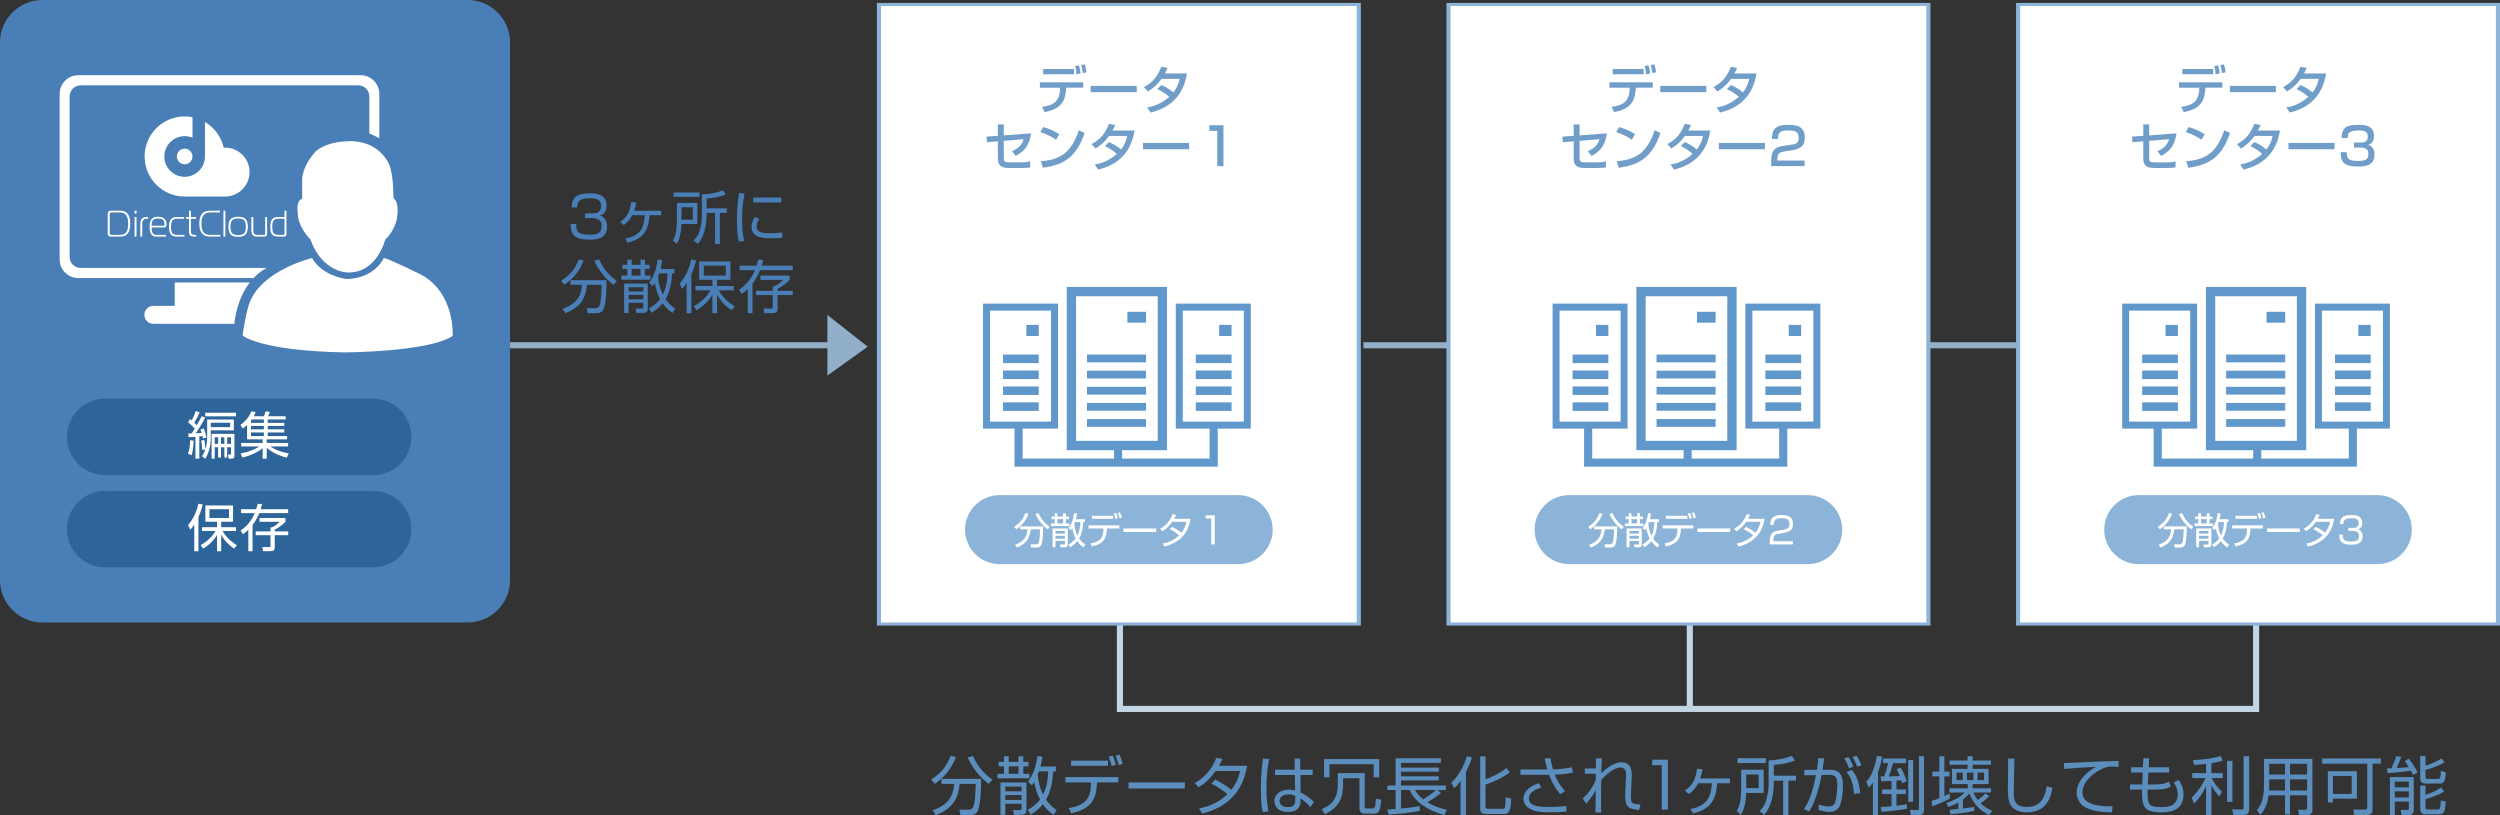 <?xml version="1.0" encoding="UTF-8"?>
<svg xmlns="http://www.w3.org/2000/svg" width="410.378" height="133.816" version="1.1" viewBox="0 0 410.378 133.816">
  <rect x="0" y="0" width="410.378" height="133.816" fill="#333333" stroke="none"/>
  <defs>
    <style>
      .cls-1, .cls-2 {
        fill: #fff;
      }

      .cls-2 {
        fill-rule: evenodd;
      }

      .cls-3 {
        fill: #497eb7;
      }

      .cls-4 {
        fill: #6198cb;
      }

      .cls-5 {
        fill: #91afc8;
      }

      .cls-6 {
        fill: #719ec9;
      }

      .cls-7 {
        fill: #2d6499;
      }

      .cls-8 {
        fill: #8bb4d8;
      }

      .cls-9 {
        fill: #5b8dbd;
      }

      .cls-10 {
        fill: #c4d5e3;
      }
    </style>
  </defs>
  <!-- Generator: Adobe Illustrator 28.6.0, SVG Export Plug-In . SVG Version: 1.2.0 Build 709)  -->
  <g>
    <g id="_レイヤー_1" data-name="レイヤー_1">
      <g>
        <g>
          <g>
            <path class="cls-9" d="M152.842,127.967c1.717-1.113,2.487-2.134,3.206-3.892l.874.208c-.729,1.811-1.634,3.091-3.465,4.392l-.614-.708ZM157.64,133.805l-.156-.905,1.54.011c.458,0,.635-.271.687-.354.354-.624.416-2.394.458-3.881h-2.633c-.281,2.643-1.29,4.1-3.934,5.13l-.489-.791c2.113-.76,3.341-1.862,3.507-4.339h-2.082v-.822h6.515c0,3.205-.302,4.734-.562,5.275-.292.583-.791.677-1.374.677h-1.478ZM159.721,124.085c.551,1.322,1.53,2.737,3.174,3.882l-.583.708c-1.395-.937-2.852-2.862-3.465-4.329l.874-.261Z"/>
            <path class="cls-9" d="M165.591,124.137v.927h1.592v-.927h.791v.927h.854v.738h-.854v1.218h.999v.739h-5.234v-.739h1.062v-1.218h-.874v-.738h.874v-.927h.791ZM168.494,128.446v4.548c0,.26-.042.76-.822.76h-1.228l-.156-.791.999.011c.281,0,.406-.042.406-.312v-.729h-2.664v1.821h-.801v-5.308h4.267ZM167.693,129.122h-2.664v.76h2.664v-.76ZM167.693,130.506h-2.664v.802h2.664v-.802ZM167.183,125.802h-1.592v1.218h1.592v-1.218ZM173.323,125.823v.801h-.458c-.062,2.415-.76,3.976-1.166,4.652.718,1.009,1.374,1.436,1.759,1.686l-.51.812c-.437-.312-1.124-.822-1.759-1.759-.801.979-1.592,1.457-2.008,1.718l-.468-.802c.51-.281,1.301-.749,2.008-1.696-.479-.895-.77-1.862-.958-2.861-.146.249-.208.333-.385.541l-.635-.635c1.197-1.447,1.468-3.653,1.53-4.152l.822.062c-.042.405-.104.863-.302,1.634h2.529ZM170.545,126.624c-.094.261-.146.386-.198.521.125,1.634.583,2.706.874,3.288.437-.895.801-2.028.833-3.809h-1.509Z"/>
            <path class="cls-9" d="M183.564,127.561v.874h-3.497c-.021,3.237-1.478,4.496-4.235,5.058l-.385-.832c2.394-.458,3.694-1.259,3.632-4.226h-4.194v-.874h8.679ZM181.878,124.865v.844h-6.057v-.844h6.057ZM182.461,125.73c-.104-.51-.239-1.03-.468-1.52l.656-.166c.229.479.396.988.5,1.519l-.687.167ZM183.657,125.594c-.208-.729-.281-.978-.531-1.54l.614-.188c.229.427.458,1.135.551,1.52l-.635.208Z"/>
            <path class="cls-9" d="M194.491,128.435v1h-9.241v-1h9.241Z"/>
            <path class="cls-9" d="M199.465,127.978c1.363.624,2.394,1.436,2.664,1.665.656-.844,1.134-1.728,1.426-3.081h-4.006c-1.218,1.718-2.352,2.404-2.82,2.675l-.604-.708c2.175-1.207,3.091-2.976,3.517-4.131l.999.188c-.114.28-.25.582-.541,1.124h4.621c-.343,1.862-1.301,6.348-7.368,7.825l-.531-.822c1.873-.385,3.299-1.062,4.662-2.352-1.239-1.041-2.217-1.52-2.644-1.728l.625-.655Z"/>
            <path class="cls-9" d="M208.333,124.616c-.146.718-.447,2.289-.447,4.797,0,2.02.218,3.143.343,3.768l-.926.135c-.104-.374-.333-1.248-.333-3.777,0-2.612.25-4.246.364-5.026l.999.104ZM212.525,126.344l-.021-1.821h.916l.021,1.821h2.04v.874h-2.009l.021,2.861c.978.489,1.446.874,2.206,1.582l-.625.832c-.604-.738-1.165-1.145-1.581-1.436v.291c0,.531,0,1.936-2.113,1.936-1.748,0-2.195-1.124-2.195-1.79,0-1.051.937-1.873,2.331-1.873.364,0,.718.042,1.082.146l-.042-2.549h-3.257v-.874h3.226ZM212.609,130.62c-.25-.104-.531-.218-1.052-.218-.978,0-1.508.468-1.508,1.082,0,.343.177,1.009,1.394,1.009,1.166,0,1.166-.801,1.166-1.134v-.739Z"/>
            <path class="cls-9" d="M224.025,132.452c0,.229.083.25.291.25h.916c.364,0,.562,0,.614-1.593l.874.156c-.114,1.748-.333,2.3-1.197,2.3h-1.467c-.583,0-.905-.219-.905-.988v-4.839h-2.685v1.082c0,2.258-.739,3.715-2.956,4.839l-.572-.822c1.249-.552,2.664-1.312,2.664-4.121v-1.8h4.423v5.536ZM226.399,127.603h-.906v-2.154h-7.264v2.154h-.884v-2.997h9.054v2.997Z"/>
            <path class="cls-9" d="M236.534,130.173c-.832.697-2.092,1.457-2.206,1.52,1.405.854,2.56,1.103,3.185,1.228l-.416.885c-3.112-.905-4.881-2.311-5.692-4.121h-1.426v3.039c.937-.073,2.144-.229,3.06-.406v.78c-1.624.354-4.163.562-5.1.614l-.197-.822c.427-.021.821-.041,1.353-.094v-3.111h-1.353v-.749h1.353v-4.465h7.43v.76h-6.545v.771h6.202v.666h-6.202v.771h6.202v.666h-6.202v.832h7.357v.749h-1.374l.572.489ZM232.288,129.684c.125.25.406.78,1.343,1.53.51-.312,1.592-1.062,2.081-1.53h-3.424Z"/>
            <path class="cls-9" d="M240.635,133.816h-.885v-5.63c-.51.707-.749.926-1.051,1.207l-.479-.916c1.301-1.207,2.144-2.841,2.55-4.318l.853.146c-.114.406-.333,1.176-.988,2.436v7.076ZM247.847,126.771c-1.27,1.009-3.07,1.727-3.996,2.019v3.518c0,.374.052.458.458.458h2.289c.385,0,.552,0,.562-1.895l.895.219c-.011,2.528-.655,2.528-1.207,2.528h-2.872c-.406,0-.999-.052-.999-.863v-8.606h.874v3.768c.666-.229,2.258-.874,3.413-1.853l.583.708Z"/>
            <path class="cls-9" d="M254.508,124.429c.062.405.177,1.062.406,1.862,1.728-.031,2.653-.249,3.111-.354l.177.874c-.427.104-1.28.302-2.986.354.562,1.468,1.384,2.353,1.696,2.686l-.78.53c-.312-.364-1.177-1.353-1.843-3.205-.166.011-.239.011-.895.011h-3.819v-.874h4.423c-.156-.521-.219-.76-.447-1.79l.957-.094ZM253.01,129.268c-1.114.344-2.04.885-2.04,1.801,0,1.394,2.04,1.394,3.403,1.394,1.478,0,2.31-.104,2.768-.166l-.021.926c-.854.094-1.759.115-2.644.115-2.112,0-2.768-.25-3.309-.542-.489-.26-1.093-.812-1.093-1.665,0-.853.582-1.977,2.539-2.57l.396.708Z"/>
            <path class="cls-9" d="M262.958,124.491c-.062,1.124-.072,1.415-.094,2.414.084-.083,1.78-1.779,3.289-1.779,1.8,0,1.728,1.769,1.696,2.383l-.094,2.112c-.011.323-.042.843-.042,1.155,0,.677.073,1.01.469,1.135.239.072.718.156,1.113.156l-.229.874c-1.488-.125-2.29-.229-2.29-2.29,0-.239.021-.77.031-1.04l.104-2.113c.031-.645.052-1.509-.927-1.509-1.363,0-3.069,1.967-3.143,2.061-.021,1.395-.031,1.946-.031,3.236,0,1.145.011,1.634.021,2.092h-.938c.021-.978.031-1.259.053-3.704-.427.863-.771,1.321-1.551,2.237l-.604-.854c.957-.802,1.696-1.873,2.164-3.049v-.999l-1.8.01v-.874h1.811c0-.177.021-1.603.021-1.654h.968Z"/>
          </g>
          <g>
            <path class="cls-9" d="M273.787,124.699v8.2h-1.009v-7.295h-1.561v-.905h2.57Z"/>
            <path class="cls-9" d="M283.973,127.769v.802h-2.091c-.177,2.237-.718,4.215-4.007,4.953l-.375-.738c3.111-.562,3.382-2.456,3.507-4.215h-2.248c-.531,1.041-1.187,1.52-1.54,1.779l-.646-.562c1.27-.885,1.749-1.832,1.998-3.611l.905.114c-.062.364-.156.812-.385,1.478h4.88Z"/>
            <path class="cls-9" d="M289.509,126.354v3.809h-2.862c-.052,1.052-.198,2.487-.853,3.591l-.718-.625c.167-.291.448-.749.562-1.487.104-.635.177-1.26.177-1.801v-3.486h3.694ZM289.873,125.261h-4.652v-.801h4.652v.801ZM288.687,127.134h-2.04v2.238h2.04v-2.238ZM291.174,127.332h3.643v.812h-1.249v5.641h-.864v-5.641h-1.53v.239c0,3.466-1.176,4.881-1.561,5.359l-.78-.583c.333-.354.843-.895,1.113-1.873.375-1.353.375-2.227.375-2.643v-3.819c1.092-.031,2.591-.25,3.809-.749l.5.77c-1.124.416-2.04.593-3.455.718v1.77Z"/>
            <path class="cls-9" d="M299.448,124.481c-.052.447-.125.947-.271,1.884l1.197-.011c1.582-.01,2.154.833,2.154,2.675,0,.968-.198,3.08-.801,3.684-.448.438-.958.562-1.447.562-.604,0-1.332-.188-1.769-.302l.073-.905c.51.155,1.135.332,1.561.332.427,0,.833-.124,1.02-.53.333-.739.427-2.404.427-2.986,0-1.062-.208-1.707-1.28-1.687l-1.29.021c-.635,3.465-1.509,5.058-2.019,5.983l-.874-.375c.624-.988,1.259-2.081,1.967-5.588l-1.915.031-.01-.885,2.081-.021c.188-1.135.198-1.593.198-1.904l.999.021ZM303.506,126.104c-.364-.988-.614-1.384-.76-1.612l.677-.219c.322.447.625,1.072.801,1.582l-.718.249ZM304.328,130.309c-.135-2.425-.937-3.258-1.238-3.569l.864-.364c.697.812,1.207,1.717,1.405,3.818l-1.03.115ZM304.859,125.855c-.156-.469-.489-1.155-.77-1.593l.676-.218c.385.582.583,1.04.791,1.571l-.697.239Z"/>
            <path class="cls-9" d="M308.273,133.784h-.833v-5.339c-.26.406-.468.635-.666.864l-.416-.958c.884-.999,1.499-2.612,1.717-4.276l.895.124c-.114.688-.292,1.53-.697,2.581v7.004ZM311.302,129.59h1.551v.76h-1.551v1.915c.843-.083,1.311-.177,1.696-.26l.031.749c-1.02.188-2.716.416-4.184.51l-.135-.78c.26-.011,1.197-.084,1.79-.136v-1.998h-1.551v-.76h1.551v-1.395c-.468.021-1.249.053-1.707.053l-.094-.812c.167,0,.198,0,.562.011.26-.53.541-1.436.666-2.175h-.822v-.76h3.778v.76h-2.134c-.125.489-.406,1.468-.718,2.175.687-.021,1.197-.031,1.811-.072-.187-.489-.406-.896-.52-1.104l.655-.291c.417.604.833,1.675,1.01,2.258l-.77.344c-.052-.208-.073-.292-.136-.5-.364.042-.614.052-.78.062v1.446ZM314.049,124.751v6.858h-.812v-6.858h.812ZM315.828,124.127v8.627c0,.51,0,1.03-.885,1.03h-1.28l-.156-.833,1.176.011c.239,0,.312-.021.312-.312v-8.522h.833Z"/>
            <path class="cls-9" d="M320.106,131.047c-.791.5-2.404,1.124-2.903,1.312l-.115-.905c.323-.083.573-.156,1.259-.438v-3.569h-1.145v-.791h1.145v-2.528h.822v2.528h.854v.791h-.854v3.227c.396-.178.604-.281.833-.406l.104.78ZM326.548,130.694c-.542.572-1.259,1.051-1.426,1.165.76.739,1.519,1.072,1.904,1.249l-.521.708c-1.405-.771-2.466-1.655-3.226-3.56-.239.292-.541.614-1.051.999v1.457c1.176-.146,1.467-.197,1.832-.271l.01.677c-.999.229-3.143.499-3.913.552l-.115-.75c.364-.021.646-.031,1.416-.125v-1.051c-.76.416-1.238.583-1.624.718l-.364-.655c1.291-.396,2.383-.999,3.039-1.707h-2.508v-.696h3.007v-.697h-2.591v-2.498h2.56v-.677h-2.955v-.687h2.955v-.718h.843v.718h3.007v.687h-3.007v.677h2.612v2.498h-2.633v.697h3.028v.696h-2.883c.281.656.531.989.697,1.218.375-.25.822-.593,1.27-1.093l.635.469ZM322.187,126.823h-1.02v1.238h1.02v-1.238ZM323.935,126.823h-1.051v1.238h1.051v-1.238ZM325.684,126.823h-1.062v1.238h1.062v-1.238Z"/>
            <path class="cls-9" d="M330.679,124.512c0,.083-.114,4.579-.114,5.442,0,1.238.042,2.508,2.123,2.508,2.601,0,2.996-1.925,3.288-3.393l.937.25c-.239,1.249-.771,4.027-4.163,4.027-.968,0-2.174-.229-2.747-1.27-.396-.718-.406-1.8-.406-3.049,0-.718.062-3.871.042-4.517h1.041Z"/>
            <path class="cls-9" d="M347.778,125.865c-.333-.021-.656-.041-1.072-.041-.572,0-.729.052-.968.125-1.978.645-3.892,2.331-3.892,4.121,0,1.301,1.051,1.956,2.83,2.185.937.125,1.676.104,2.134.094l-.146.999c-2.195-.041-3.413-.312-4.412-.854-.832-.457-1.373-1.404-1.373-2.331,0-1.894,1.54-3.371,3.194-4.298-2.05.094-3.039.178-5.234.354l-.052-.968c.863,0,5.588-.261,6.639-.281.292-.011,2.123-.052,2.331-.062l.021.957Z"/>
            <path class="cls-9" d="M351.836,124.47h.947l-.073,1.479h3.341v.863h-3.393l-.094,1.956h1.187c1.55,0,1.998-.312,2.258-.488l.344.801c-.261.177-.771.531-2.675.531h-1.145c0,2.372,0,2.872,2.195,2.872,1.208,0,1.645-.188,1.936-.386.458-.302.822-.895.822-1.644,0-.239,0-.989-.645-2.02l.812-.385c.229.344.78,1.145.78,2.352,0,2.945-2.737,2.945-3.632,2.945-3.122,0-3.185-1.155-3.185-3.735h-1.967v-.844h1.998l.083-1.956h-1.914v-.863h1.945l.073-1.479Z"/>
            <path class="cls-9" d="M363.013,126.906h1.863v.812h-1.843c.479.885.999,1.593,1.707,2.259l-.458.76c-.666-.781-.926-1.155-1.27-1.863v4.912h-.885v-4.756c-.53,1.165-1.071,1.956-1.967,2.861l-.405-.946c1.404-1.322,2.081-2.779,2.278-3.227h-2.175v-.812h2.269v-1.509c-.718.083-1.426.135-1.977.166l-.177-.791c.416-.021,2.799-.104,4.547-.676l.364.749c-.354.104-.885.271-1.873.427v1.634ZM366.457,131.63h-.884v-6.733h.884v6.733ZM369.205,132.868c0,.791-.614.905-.958.905h-1.644l-.188-.926,1.498.031c.312.01.375-.021.375-.312v-8.439h.916v8.741Z"/>
            <path class="cls-9" d="M379.591,132.9c0,.76-.469.874-.822.874h-1.405l-.104-.863,1.218.021c.177,0,.239-.125.239-.281v-2.102h-2.81v3.132h-.822v-3.132h-2.686c-.187,1.509-.759,2.57-1.342,3.205l-.594-.76c.239-.291.625-.771.833-1.478.208-.739.333-1.593.333-2.154v-4.798h7.961v8.336ZM375.085,127.936h-2.592v1.29c0,.375,0,.417-.01.541h2.602v-1.831ZM375.085,125.376h-2.592v1.769h2.592v-1.769ZM378.717,125.376h-2.81v1.769h2.81v-1.769ZM378.717,127.936h-2.81v1.831h2.81v-1.831Z"/>
            <path class="cls-9" d="M389.456,132.858c0,.614-.26.916-1.009.916h-1.998l-.156-.895,1.967.01c.219,0,.322-.072.322-.364v-7.17h-7.398v-.854h9.636v.854h-1.363v7.503ZM386.886,131.099h-3.934v.614h-.832v-5.12h4.766v4.506ZM386.033,127.374h-3.08v2.955h3.08v-2.955Z"/>
            <path class="cls-9" d="M394.183,124.252c-.333.863-.479,1.186-.791,1.821.333-.011,1.301-.073,2.019-.146-.322-.541-.479-.749-.666-.999l.655-.385c.76.895,1.322,1.987,1.457,2.248l-.738.416c-.115-.25-.198-.427-.354-.697-.77.125-2.747.322-3.85.396l-.073-.78c.104,0,.604-.011.708-.011.333-.687.624-1.353.801-2.009l.833.146ZM396.222,127.551v5.432c0,.688-.521.802-.78.802h-1.228l-.136-.843,1.093.021c.188,0,.239-.083.239-.219v-1.155h-2.3v2.196h-.802v-6.233h3.913ZM395.41,128.3h-2.3v.937h2.3v-.937ZM395.41,129.903h-2.3v.999h2.3v-.999ZM398.148,125.688c.697-.208,1.894-.666,2.643-1.187l.479.635c-.947.573-2.165,1.01-3.122,1.239v1.176c0,.218.094.312.322.312h1.686c.312,0,.489-.01.521-1.332l.802.25c-.062,1.363-.239,1.842-1.052,1.842h-2.227c-.177,0-.916,0-.916-.832v-3.685h.864v1.582ZM398.148,128.955v1.52c1.113-.354,1.79-.708,2.56-1.207l.51.655c-1.176.739-2.872,1.207-3.069,1.26v1.321c0,.281.072.375.374.375h1.634c.333,0,.427-.042.521-1.499l.802.219c-.136,1.634-.219,2.071-1.207,2.071h-2.071c-.229,0-.916,0-.916-.885v-3.83h.864Z"/>
          </g>
        </g>
        <g>
          <polygon class="cls-10" points="370.842 116.869 183.336 116.869 183.336 100.285 184.336 100.285 184.336 115.869 369.842 115.869 369.842 99.34 370.842 99.34 370.842 116.869"/>
          <rect class="cls-5" x="223.812" y="56.174" width="108.394" height="1"/>
          <rect class="cls-10" x="276.886" y="97.92" width="1" height="17.976"/>
          <g>
            <g>
              <rect class="cls-1" x="144.278" y=".73" width="78.769" height="101.705"/>
              <path class="cls-8" d="M223.383,102.684h-79.441V.48h79.441v102.205ZM144.614,102.184h78.098V.98h-78.098v101.205Z"/>
            </g>
            <g>
              <g>
                <path class="cls-6" d="M177.807,13.518v.877h-2.784l-.017.247c-.145,2.061-.886,3.244-3.542,3.764l-.409-.869c1.652-.23,2.878-.689,2.955-2.903l.008-.238h-3.32v-.877h7.109ZM176.3,11.322v.868h-5.066v-.868h5.066ZM176.7,12.19c-.017-.545-.077-.809-.213-1.371l.622-.094c.136.46.221.877.272,1.337l-.681.127ZM177.739,11.994c-.042-.477-.162-.987-.264-1.311l.587-.119c.077.23.17.502.298,1.303l-.622.127Z"/>
                <path class="cls-6" d="M186.594,14.097v1.03h-7.561v-1.03h7.561Z"/>
                <path class="cls-6" d="M190.639,13.961c.341.145,1.082.46,1.976,1.209.741-.954.928-1.814,1.013-2.223h-2.972c-.911,1.277-1.822,1.822-2.239,2.061l-.639-.715c1.481-.775,2.265-1.805,2.853-3.33l1.03.196c-.111.247-.196.443-.451.903h3.627c-.221,1.32-.945,5.245-5.977,6.411l-.553-.843c.63-.102,2.009-.332,3.627-1.737-.869-.75-1.575-1.09-1.958-1.277l.664-.656Z"/>
                <path class="cls-6" d="M169.258,21.888c-.306,1.958-.979,2.861-2.52,3.712l-.622-.783c1.388-.579,1.746-1.379,1.916-1.967l-3.261.272v2.648c0,.766.077.886,1.081.886h1.754c.485,0,1.03-.043,1.499-.17v.996c-.341.068-1.099.094-1.456.094h-1.984c-1.584,0-1.865-.587-1.865-1.746v-2.631l-1.779.145-.077-.919,1.856-.136v-1.865h.971v1.797l4.487-.333Z"/>
                <path class="cls-6" d="M173.354,22.944c-.639-.468-1.694-.988-2.571-1.252l.46-.834c.749.212,1.49.459,2.639,1.167l-.528.919ZM170.868,26.46c3.185-.229,5.032-1.456,6.216-5.074l.962.434c-1.251,3.636-3.091,5.245-6.863,5.713l-.315-1.073Z"/>
                <path class="cls-6" d="M182.039,23.327c.341.145,1.082.46,1.976,1.209.741-.954.928-1.814,1.013-2.223h-2.972c-.911,1.277-1.822,1.822-2.239,2.061l-.639-.715c1.482-.775,2.265-1.805,2.853-3.33l1.03.196c-.111.247-.196.443-.451.903h3.627c-.221,1.32-.945,5.245-5.977,6.411l-.554-.843c.63-.102,2.01-.332,3.627-1.737-.869-.75-1.575-1.09-1.958-1.277l.664-.656Z"/>
                <path class="cls-6" d="M195.194,23.463v1.03h-7.561v-1.03h7.561Z"/>
                <path class="cls-6" d="M200.831,20.56v6.709h-1.013v-5.79h-1.303v-.92h2.316Z"/>
              </g>
              <path class="cls-8" d="M208.91,86.937c0,3.126-2.535,5.663-5.663,5.663h-39.17c-3.127,0-5.663-2.537-5.663-5.663h0c0-3.127,2.535-5.662,5.663-5.662h39.17c3.127,0,5.663,2.535,5.663,5.662h0Z"/>
              <g>
                <path class="cls-1" d="M166.466,86.476c1-.647,1.448-1.241,1.866-2.266l.509.121c-.424,1.055-.951,1.8-2.017,2.557l-.357-.412ZM169.258,89.874l-.091-.527.896.007c.267,0,.37-.158.4-.206.206-.364.242-1.394.267-2.26h-1.533c-.164,1.539-.751,2.387-2.29,2.986l-.285-.46c1.23-.442,1.945-1.085,2.042-2.526h-1.211v-.479h3.792c0,1.865-.175,2.756-.327,3.071-.17.339-.46.394-.8.394h-.86ZM170.47,84.217c.321.769.891,1.593,1.848,2.259l-.339.412c-.812-.545-1.66-1.666-2.018-2.52l.509-.151Z"/>
                <path class="cls-1" d="M173.581,84.247v.539h.927v-.539h.46v.539h.497v.43h-.497v.709h.582v.43h-3.047v-.43h.618v-.709h-.509v-.43h.509v-.539h.46ZM175.271,86.754v2.647c0,.151-.024.442-.479.442h-.715l-.091-.46.582.006c.164,0,.236-.024.236-.182v-.425h-1.551v1.061h-.466v-3.09h2.483ZM174.805,87.149h-1.551v.441h1.551v-.441ZM174.805,87.954h-1.551v.466h1.551v-.466ZM174.508,85.216h-.927v.709h.927v-.709ZM178.082,85.229v.466h-.267c-.036,1.405-.442,2.313-.678,2.708.418.587.799.836,1.023.981l-.297.472c-.254-.182-.654-.479-1.023-1.023-.467.569-.927.849-1.169,1l-.272-.467c.297-.163.757-.437,1.169-.987-.278-.521-.448-1.084-.557-1.666-.085.146-.121.194-.224.315l-.37-.37c.697-.842.854-2.126.891-2.417l.479.037c-.024.236-.061.502-.176.952h1.472ZM176.465,85.695c-.055.151-.085.225-.115.303.073.951.339,1.575.509,1.914.254-.521.466-1.181.484-2.217h-.878Z"/>
                <path class="cls-1" d="M183.737,86.24v.509h-2.035c-.012,1.884-.86,2.617-2.466,2.944l-.224-.484c1.394-.267,2.151-.733,2.114-2.46h-2.441v-.509h5.052ZM182.756,84.671v.491h-3.526v-.491h3.526ZM183.095,85.174c-.061-.297-.139-.6-.272-.885l.382-.097c.133.279.23.576.291.884l-.4.098ZM183.792,85.095c-.121-.424-.164-.57-.309-.897l.357-.109c.133.249.267.66.321.884l-.37.122Z"/>
                <path class="cls-1" d="M189.792,86.748v.582h-5.379v-.582h5.379Z"/>
                <path class="cls-1" d="M192.382,86.483c.793.363,1.394.835,1.551.969.382-.491.661-1.006.83-1.793h-2.332c-.709.999-1.369,1.399-1.642,1.557l-.351-.412c1.266-.702,1.799-1.732,2.047-2.405l.582.109c-.066.164-.146.339-.315.654h2.689c-.2,1.085-.757,3.695-4.289,4.556l-.309-.479c1.09-.225,1.92-.618,2.714-1.369-.721-.605-1.29-.885-1.539-1.006l.363-.381Z"/>
                <path class="cls-1" d="M199.406,84.592v4.773h-.587v-4.246h-.909v-.527h1.496Z"/>
              </g>
              <g>
                <g>
                  <rect class="cls-1" x="176.003" y="47.992" width="14.673" height="25.009"/>
                  <path class="cls-4" d="M191.571,73.897h-16.461v-26.797h16.461v26.797ZM176.641,72.367h13.398v-23.737h-13.398v23.737Z"/>
                  <g>
                    <rect class="cls-4" x="178.426" y="58.201" width="9.699" height="1.277"/>
                    <rect class="cls-4" x="178.426" y="60.849" width="9.699" height="1.275"/>
                    <rect class="cls-4" x="178.426" y="63.495" width="9.699" height="1.277"/>
                    <rect class="cls-4" x="178.426" y="66.145" width="9.699" height="1.275"/>
                    <rect class="cls-4" x="178.426" y="68.793" width="9.699" height="1.275"/>
                  </g>
                  <rect class="cls-4" x="185.061" y="51.181" width="3.064" height="1.789"/>
                </g>
                <g>
                  <rect class="cls-1" x="193.674" y="50.512" width="10.975" height="19.173"/>
                  <path class="cls-4" d="M205.316,70.356h-12.307v-20.517h12.307v20.517ZM194.153,69.209h10.018v-18.221h-10.018v18.221Z"/>
                  <rect class="cls-4" x="200.126" y="53.328" width="2.035" height="1.831"/>
                  <g>
                    <rect class="cls-4" x="196.291" y="58.201" width="5.871" height="1.404"/>
                    <rect class="cls-4" x="196.291" y="60.816" width="5.871" height="1.406"/>
                    <rect class="cls-4" x="196.291" y="63.434" width="5.871" height="1.401"/>
                    <rect class="cls-4" x="196.291" y="66.049" width="5.871" height="1.402"/>
                  </g>
                </g>
                <g>
                  <rect class="cls-1" x="162.03" y="50.512" width="10.975" height="19.173"/>
                  <path class="cls-4" d="M173.671,70.356h-12.307v-20.517h12.307v20.517ZM162.508,69.209h10.02v-18.221h-10.02v18.221Z"/>
                  <rect class="cls-4" x="168.482" y="53.328" width="2.034" height="1.831"/>
                  <g>
                    <rect class="cls-4" x="164.647" y="58.201" width="5.869" height="1.404"/>
                    <rect class="cls-4" x="164.647" y="60.816" width="5.869" height="1.406"/>
                    <rect class="cls-4" x="164.647" y="63.434" width="5.869" height="1.401"/>
                    <rect class="cls-4" x="164.647" y="66.049" width="5.869" height="1.402"/>
                  </g>
                </g>
                <polygon class="cls-4" points="198.563 69.813 198.563 75.275 184.194 75.275 184.194 73.259 182.867 73.259 182.867 75.275 167.863 75.275 167.863 69.686 166.534 69.686 166.534 76.602 199.89 76.602 199.89 69.813 198.563 69.813"/>
              </g>
            </g>
          </g>
          <g>
            <g>
              <rect class="cls-1" x="237.776" y=".73" width="78.769" height="101.705"/>
              <path class="cls-8" d="M316.881,102.684h-79.441V.48h79.441v102.205ZM238.111,102.184h78.098V.98h-78.098v101.205Z"/>
            </g>
            <g>
              <g>
                <path class="cls-6" d="M271.305,13.518v.877h-2.784l-.017.247c-.145,2.061-.886,3.244-3.542,3.764l-.409-.869c1.652-.23,2.878-.689,2.955-2.903l.008-.238h-3.321v-.877h7.11ZM269.797,11.322v.868h-5.066v-.868h5.066ZM270.198,12.19c-.017-.545-.077-.809-.213-1.371l.622-.094c.136.46.221.877.272,1.337l-.681.127ZM271.236,11.994c-.042-.477-.162-.987-.264-1.311l.587-.119c.077.23.17.502.298,1.303l-.622.127Z"/>
                <path class="cls-6" d="M280.092,14.097v1.03h-7.561v-1.03h7.561Z"/>
                <path class="cls-6" d="M284.137,13.961c.34.145,1.081.46,1.975,1.209.741-.954.929-1.814,1.014-2.223h-2.972c-.911,1.277-1.822,1.822-2.239,2.061l-.639-.715c1.481-.775,2.265-1.805,2.853-3.33l1.03.196c-.11.247-.196.443-.451.903h3.627c-.222,1.32-.945,5.245-5.978,6.411l-.553-.843c.63-.102,2.009-.332,3.627-1.737-.868-.75-1.575-1.09-1.958-1.277l.664-.656Z"/>
                <path class="cls-6" d="M263.782,21.888c-.306,1.958-.979,2.861-2.52,3.712l-.622-.783c1.388-.579,1.746-1.379,1.916-1.967l-3.261.272v2.648c0,.766.077.886,1.081.886h1.754c.485,0,1.03-.043,1.499-.17v.996c-.341.068-1.099.094-1.456.094h-1.984c-1.584,0-1.865-.587-1.865-1.746v-2.631l-1.779.145-.077-.919,1.856-.136v-1.865h.971v1.797l4.487-.333Z"/>
                <path class="cls-6" d="M267.878,22.944c-.639-.468-1.694-.988-2.571-1.252l.459-.834c.75.212,1.49.459,2.64,1.167l-.528.919ZM265.391,26.46c3.185-.229,5.032-1.456,6.216-5.074l.962.434c-1.251,3.636-3.091,5.245-6.863,5.713l-.315-1.073Z"/>
                <path class="cls-6" d="M276.562,23.327c.34.145,1.081.46,1.975,1.209.741-.954.929-1.814,1.014-2.223h-2.972c-.911,1.277-1.822,1.822-2.239,2.061l-.639-.715c1.481-.775,2.265-1.805,2.853-3.33l1.03.196c-.11.247-.196.443-.451.903h3.627c-.222,1.32-.945,5.245-5.978,6.411l-.553-.843c.63-.102,2.009-.332,3.627-1.737-.868-.75-1.575-1.09-1.958-1.277l.664-.656Z"/>
                <path class="cls-6" d="M289.718,23.463v1.03h-7.561v-1.03h7.561Z"/>
                <path class="cls-6" d="M292.817,24.877c-.588.094-1.056.221-1.056,1.286v.188h4.47v.919h-5.483v-.741c0-1.056.085-2.299,1.72-2.537l1.669-.247c.75-.111,1.115-.315,1.115-1.149,0-.826-.392-1.184-1.651-1.184-1.422,0-1.729.332-1.737,1.396h-1.004c.017-1.448.434-2.316,2.682-2.316,1.286,0,2.716.162,2.716,2.103,0,.894-.28,1.32-.74,1.618-.272.17-.604.332-1.082.409l-1.617.255Z"/>
              </g>
              <path class="cls-8" d="M302.408,86.937c0,3.126-2.535,5.663-5.663,5.663h-39.17c-3.127,0-5.663-2.537-5.663-5.663h0c0-3.127,2.535-5.662,5.663-5.662h39.17c3.127,0,5.663,2.535,5.663,5.662h0Z"/>
              <g>
                <path class="cls-1" d="M260.693,86.476c1-.647,1.448-1.241,1.866-2.266l.509.121c-.424,1.055-.951,1.8-2.017,2.557l-.357-.412ZM263.486,89.874l-.091-.527.896.007c.267,0,.37-.158.4-.206.206-.364.242-1.394.267-2.26h-1.533c-.164,1.539-.751,2.387-2.29,2.986l-.285-.46c1.23-.442,1.945-1.085,2.042-2.526h-1.211v-.479h3.792c0,1.865-.175,2.756-.327,3.071-.17.339-.46.394-.8.394h-.86ZM264.697,84.217c.321.769.891,1.593,1.848,2.259l-.339.412c-.812-.545-1.66-1.666-2.018-2.52l.509-.151Z"/>
                <path class="cls-1" d="M267.808,84.247v.539h.927v-.539h.46v.539h.497v.43h-.497v.709h.582v.43h-3.047v-.43h.618v-.709h-.509v-.43h.509v-.539h.46ZM269.498,86.754v2.647c0,.151-.024.442-.479.442h-.715l-.091-.46.582.006c.164,0,.236-.024.236-.182v-.425h-1.551v1.061h-.466v-3.09h2.483ZM269.032,87.149h-1.551v.441h1.551v-.441ZM269.032,87.954h-1.551v.466h1.551v-.466ZM268.735,85.216h-.927v.709h.927v-.709ZM272.309,85.229v.466h-.267c-.036,1.405-.442,2.313-.678,2.708.418.587.799.836,1.023.981l-.297.472c-.254-.182-.654-.479-1.023-1.023-.467.569-.927.849-1.169,1l-.272-.467c.297-.163.757-.437,1.169-.987-.278-.521-.448-1.084-.557-1.666-.085.146-.121.194-.224.315l-.37-.37c.697-.842.854-2.126.891-2.417l.479.037c-.024.236-.061.502-.176.952h1.472ZM270.692,85.695c-.055.151-.085.225-.115.303.073.951.339,1.575.509,1.914.254-.521.466-1.181.484-2.217h-.878Z"/>
                <path class="cls-1" d="M277.964,86.24v.509h-2.035c-.012,1.884-.86,2.617-2.466,2.944l-.224-.484c1.393-.267,2.15-.733,2.114-2.46h-2.441v-.509h5.052ZM276.982,84.671v.491h-3.525v-.491h3.525ZM277.322,85.174c-.061-.297-.14-.6-.273-.885l.382-.097c.134.279.23.576.291.884l-.399.098ZM278.018,85.095c-.121-.424-.163-.57-.309-.897l.357-.109c.133.249.267.66.32.884l-.369.122Z"/>
                <path class="cls-1" d="M284.019,86.748v.582h-5.38v-.582h5.38Z"/>
                <path class="cls-1" d="M286.609,86.483c.793.363,1.393.835,1.551.969.381-.491.66-1.006.829-1.793h-2.332c-.708.999-1.369,1.399-1.642,1.557l-.352-.412c1.267-.702,1.8-1.732,2.048-2.405l.582.109c-.067.164-.146.339-.315.654h2.689c-.199,1.085-.757,3.695-4.289,4.556l-.309-.479c1.091-.225,1.92-.618,2.714-1.369-.721-.605-1.29-.885-1.539-1.006l.364-.381Z"/>
                <path class="cls-1" d="M291.936,87.627c-.454.078-.836.163-.836,1.072v.139h3.211v.527h-3.798v-.346c0-1.296.297-1.726,1.241-1.89l1.091-.188c.563-.097.896-.278.896-.921,0-.648-.278-.957-1.224-.957-1.054,0-1.339.291-1.345,1.097h-.582c.013-1.176.533-1.618,1.872-1.618.77,0,1.859.084,1.859,1.454,0,.23-.03.715-.303.97-.224.212-.587.399-1.005.472l-1.079.188Z"/>
              </g>
              <g>
                <g>
                  <rect class="cls-1" x="269.501" y="47.992" width="14.673" height="25.009"/>
                  <path class="cls-4" d="M285.068,73.897h-16.461v-26.797h16.461v26.797ZM270.139,72.367h13.398v-23.737h-13.398v23.737Z"/>
                  <g>
                    <rect class="cls-4" x="271.924" y="58.201" width="9.699" height="1.277"/>
                    <rect class="cls-4" x="271.924" y="60.849" width="9.699" height="1.275"/>
                    <rect class="cls-4" x="271.924" y="63.495" width="9.699" height="1.277"/>
                    <rect class="cls-4" x="271.924" y="66.145" width="9.699" height="1.275"/>
                    <rect class="cls-4" x="271.924" y="68.793" width="9.699" height="1.275"/>
                  </g>
                  <rect class="cls-4" x="278.559" y="51.181" width="3.064" height="1.789"/>
                </g>
                <g>
                  <rect class="cls-1" x="287.172" y="50.512" width="10.975" height="19.173"/>
                  <path class="cls-4" d="M298.813,70.356h-12.307v-20.517h12.307v20.517ZM287.65,69.209h10.018v-18.221h-10.018v18.221Z"/>
                  <rect class="cls-4" x="293.624" y="53.328" width="2.035" height="1.831"/>
                  <g>
                    <rect class="cls-4" x="289.788" y="58.201" width="5.871" height="1.404"/>
                    <rect class="cls-4" x="289.788" y="60.816" width="5.871" height="1.406"/>
                    <rect class="cls-4" x="289.788" y="63.434" width="5.871" height="1.401"/>
                    <rect class="cls-4" x="289.788" y="66.049" width="5.871" height="1.402"/>
                  </g>
                </g>
                <g>
                  <rect class="cls-1" x="255.528" y="50.512" width="10.975" height="19.173"/>
                  <path class="cls-4" d="M267.168,70.356h-12.307v-20.517h12.307v20.517ZM256.005,69.209h10.02v-18.221h-10.02v18.221Z"/>
                  <rect class="cls-4" x="261.979" y="53.328" width="2.034" height="1.831"/>
                  <g>
                    <rect class="cls-4" x="258.144" y="58.201" width="5.869" height="1.404"/>
                    <rect class="cls-4" x="258.144" y="60.816" width="5.869" height="1.406"/>
                    <rect class="cls-4" x="258.144" y="63.434" width="5.869" height="1.401"/>
                    <rect class="cls-4" x="258.144" y="66.049" width="5.869" height="1.402"/>
                  </g>
                </g>
                <polygon class="cls-4" points="292.06 69.813 292.06 75.275 277.691 75.275 277.691 73.259 276.365 73.259 276.365 75.275 261.36 75.275 261.36 69.686 260.032 69.686 260.032 76.602 293.387 76.602 293.387 69.813 292.06 69.813"/>
              </g>
            </g>
          </g>
          <g>
            <g>
              <rect class="cls-1" x="331.273" y=".73" width="78.769" height="101.705"/>
              <path class="cls-8" d="M410.378,102.684h-79.44V.48h79.44v102.205ZM331.609,102.184h78.097V.98h-78.097v101.205Z"/>
            </g>
            <g>
              <g>
                <path class="cls-6" d="M364.802,13.518v.877h-2.784l-.017.247c-.145,2.061-.886,3.244-3.542,3.764l-.409-.869c1.652-.23,2.878-.689,2.955-2.903l.009-.238h-3.321v-.877h7.109ZM363.295,11.322v.868h-5.065v-.868h5.065ZM363.695,12.19c-.017-.545-.076-.809-.213-1.371l.621-.094c.137.46.222.877.272,1.337l-.681.127ZM364.735,11.994c-.043-.477-.162-.987-.265-1.311l.588-.119c.076.23.17.502.298,1.303l-.621.127Z"/>
                <path class="cls-6" d="M373.589,14.097v1.03h-7.561v-1.03h7.561Z"/>
                <path class="cls-6" d="M377.635,13.961c.34.145,1.081.46,1.975,1.209.741-.954.929-1.814,1.014-2.223h-2.972c-.911,1.277-1.822,1.822-2.239,2.061l-.639-.715c1.481-.775,2.265-1.805,2.853-3.33l1.03.196c-.11.247-.196.443-.451.903h3.627c-.222,1.32-.945,5.245-5.978,6.411l-.553-.843c.63-.102,2.009-.332,3.627-1.737-.868-.75-1.575-1.09-1.958-1.277l.664-.656Z"/>
                <path class="cls-6" d="M357.279,21.888c-.307,1.958-.979,2.861-2.521,3.712l-.622-.783c1.389-.579,1.746-1.379,1.916-1.967l-3.261.272v2.648c0,.766.076.886,1.081.886h1.754c.485,0,1.03-.043,1.499-.17v.996c-.341.068-1.099.094-1.456.094h-1.984c-1.583,0-1.864-.587-1.864-1.746v-2.631l-1.779.145-.077-.919,1.856-.136v-1.865h.971v1.797l4.487-.333Z"/>
                <path class="cls-6" d="M361.375,22.944c-.639-.468-1.695-.988-2.572-1.252l.46-.834c.749.212,1.49.459,2.64,1.167l-.527.919ZM358.889,26.46c3.184-.229,5.031-1.456,6.215-5.074l.963.434c-1.252,3.636-3.091,5.245-6.863,5.713l-.314-1.073Z"/>
                <path class="cls-6" d="M370.061,23.327c.34.145,1.081.46,1.975,1.209.741-.954.929-1.814,1.014-2.223h-2.972c-.911,1.277-1.822,1.822-2.239,2.061l-.639-.715c1.481-.775,2.265-1.805,2.853-3.33l1.03.196c-.11.247-.196.443-.451.903h3.627c-.222,1.32-.945,5.245-5.978,6.411l-.553-.843c.63-.102,2.009-.332,3.627-1.737-.868-.75-1.575-1.09-1.958-1.277l.664-.656Z"/>
                <path class="cls-6" d="M383.215,23.463v1.03h-7.561v-1.03h7.561Z"/>
                <path class="cls-6" d="M385.241,24.979c-.008.843-.017,1.439,1.771,1.439,1.209,0,1.754-.187,1.754-1.098,0-.46-.051-1.099-1.303-1.099h-1.056v-.826h1.056c.426,0,1.218,0,1.218-.962,0-.766-.451-1.021-1.465-1.021-1.813,0-1.822.57-1.83,1.226h-1.022c.06-1.899,1.064-2.146,2.802-2.146.792,0,2.528,0,2.528,1.822,0,1.192-.749,1.396-.953,1.456.264.094,1.038.366,1.038,1.592,0,1.873-1.601,1.975-2.647,1.975-2.409,0-2.903-.724-2.903-2.358h1.013Z"/>
              </g>
              <path class="cls-8" d="M395.906,86.937c0,3.126-2.535,5.663-5.663,5.663h-39.17c-3.127,0-5.663-2.537-5.663-5.663h0c0-3.127,2.535-5.662,5.663-5.662h39.17c3.127,0,5.663,2.535,5.663,5.662h0Z"/>
              <g>
                <path class="cls-1" d="M354.191,86.476c1-.647,1.448-1.241,1.866-2.266l.509.121c-.424,1.055-.951,1.8-2.018,2.557l-.357-.412ZM356.984,89.874l-.091-.527.896.007c.267,0,.369-.158.4-.206.205-.364.242-1.394.266-2.26h-1.532c-.163,1.539-.751,2.387-2.29,2.986l-.284-.46c1.229-.442,1.944-1.085,2.041-2.526h-1.211v-.479h3.792c0,1.865-.176,2.756-.327,3.071-.17.339-.461.394-.8.394h-.86ZM358.195,84.217c.32.769.891,1.593,1.848,2.259l-.34.412c-.812-.545-1.659-1.666-2.017-2.52l.509-.151Z"/>
                <path class="cls-1" d="M361.306,84.247v.539h.927v-.539h.461v.539h.496v.43h-.496v.709h.581v.43h-3.047v-.43h.618v-.709h-.509v-.43h.509v-.539h.46ZM362.996,86.754v2.647c0,.151-.024.442-.479.442h-.715l-.091-.46.581.006c.164,0,.236-.024.236-.182v-.425h-1.551v1.061h-.467v-3.09h2.484ZM362.529,87.149h-1.551v.441h1.551v-.441ZM362.529,87.954h-1.551v.466h1.551v-.466ZM362.233,85.216h-.927v.709h.927v-.709ZM365.807,85.229v.466h-.267c-.036,1.405-.442,2.313-.679,2.708.418.587.8.836,1.024.981l-.297.472c-.255-.182-.654-.479-1.024-1.023-.466.569-.927.849-1.169,1l-.272-.467c.297-.163.757-.437,1.169-.987-.278-.521-.448-1.084-.557-1.666-.085.146-.122.194-.225.315l-.369-.37c.696-.842.854-2.126.89-2.417l.479.037c-.024.236-.062.502-.176.952h1.472ZM364.19,85.695c-.055.151-.085.225-.115.303.072.951.339,1.575.509,1.914.255-.521.467-1.181.484-2.217h-.878Z"/>
                <path class="cls-1" d="M371.463,86.24v.509h-2.036c-.012,1.884-.859,2.617-2.465,2.944l-.225-.484c1.394-.267,2.15-.733,2.114-2.46h-2.441v-.509h5.053ZM370.482,84.671v.491h-3.525v-.491h3.525ZM370.82,85.174c-.061-.297-.14-.6-.272-.885l.382-.097c.133.279.23.576.291.884l-.4.098ZM371.518,85.095c-.122-.424-.164-.57-.31-.897l.357-.109c.134.249.267.66.321.884l-.369.122Z"/>
                <path class="cls-1" d="M377.518,86.748v.582h-5.38v-.582h5.38Z"/>
                <path class="cls-1" d="M380.108,86.483c.793.363,1.393.835,1.551.969.381-.491.66-1.006.829-1.793h-2.332c-.708.999-1.369,1.399-1.642,1.557l-.352-.412c1.267-.702,1.8-1.732,2.048-2.405l.582.109c-.067.164-.146.339-.315.654h2.689c-.199,1.085-.757,3.695-4.289,4.556l-.309-.479c1.091-.225,1.92-.618,2.714-1.369-.721-.605-1.29-.885-1.539-1.006l.364-.381Z"/>
                <path class="cls-1" d="M384.574,87.76c-.012.563-.023,1.133,1.339,1.133.758,0,1.321-.091,1.321-.878,0-.31-.019-.873-1.024-.873h-.715v-.49h.722c.363,0,.963,0,.963-.77,0-.66-.442-.817-1.169-.817-1.236,0-1.333.448-1.339.957h-.582c.043-.987.437-1.478,1.902-1.478.515,0,1.769,0,1.769,1.285,0,.859-.539,1.005-.708,1.054.188.066.763.26.763,1.145,0,1.333-1.175,1.388-1.829,1.388-1.526,0-1.999-.455-1.999-1.654h.587Z"/>
              </g>
              <g>
                <g>
                  <rect class="cls-1" x="362.999" y="47.992" width="14.673" height="25.009"/>
                  <path class="cls-4" d="M378.566,73.897h-16.461v-26.797h16.461v26.797ZM363.636,72.367h13.398v-23.737h-13.398v23.737Z"/>
                  <g>
                    <rect class="cls-4" x="365.421" y="58.201" width="9.699" height="1.277"/>
                    <rect class="cls-4" x="365.421" y="60.849" width="9.699" height="1.275"/>
                    <rect class="cls-4" x="365.421" y="63.495" width="9.699" height="1.277"/>
                    <rect class="cls-4" x="365.421" y="66.145" width="9.699" height="1.275"/>
                    <rect class="cls-4" x="365.421" y="68.793" width="9.699" height="1.275"/>
                  </g>
                  <rect class="cls-4" x="372.057" y="51.181" width="3.064" height="1.789"/>
                </g>
                <g>
                  <rect class="cls-1" x="380.669" y="50.512" width="10.975" height="19.173"/>
                  <path class="cls-4" d="M392.311,70.356h-12.307v-20.517h12.307v20.517ZM381.148,69.209h10.018v-18.221h-10.018v18.221Z"/>
                  <rect class="cls-4" x="387.121" y="53.328" width="2.035" height="1.831"/>
                  <g>
                    <rect class="cls-4" x="383.286" y="58.201" width="5.871" height="1.404"/>
                    <rect class="cls-4" x="383.286" y="60.816" width="5.871" height="1.406"/>
                    <rect class="cls-4" x="383.286" y="63.434" width="5.871" height="1.401"/>
                    <rect class="cls-4" x="383.286" y="66.049" width="5.871" height="1.402"/>
                  </g>
                </g>
                <g>
                  <rect class="cls-1" x="349.025" y="50.512" width="10.975" height="19.173"/>
                  <path class="cls-4" d="M360.666,70.356h-12.307v-20.517h12.307v20.517ZM349.503,69.209h10.02v-18.221h-10.02v18.221Z"/>
                  <rect class="cls-4" x="355.477" y="53.328" width="2.034" height="1.831"/>
                  <g>
                    <rect class="cls-4" x="351.642" y="58.201" width="5.869" height="1.404"/>
                    <rect class="cls-4" x="351.642" y="60.816" width="5.869" height="1.406"/>
                    <rect class="cls-4" x="351.642" y="63.434" width="5.869" height="1.401"/>
                    <rect class="cls-4" x="351.642" y="66.049" width="5.869" height="1.402"/>
                  </g>
                </g>
                <polygon class="cls-4" points="385.558 69.813 385.558 75.275 371.189 75.275 371.189 73.259 369.862 73.259 369.862 75.275 354.858 75.275 354.858 69.686 353.529 69.686 353.529 76.602 386.885 76.602 386.885 69.813 385.558 69.813"/>
              </g>
            </g>
          </g>
        </g>
        <g>
          <path class="cls-3" d="M94.596,36.756c-.019.879-.038,1.769,2.091,1.769,1.183,0,2.062-.142,2.062-1.372,0-.482-.028-1.362-1.599-1.362h-1.116v-.766h1.126c.567,0,1.504,0,1.504-1.202,0-1.031-.69-1.277-1.826-1.277-1.93,0-2.082.7-2.091,1.495h-.908c.066-1.542.681-2.309,2.971-2.309.804,0,2.762,0,2.762,2.006,0,1.343-.842,1.57-1.107,1.646.293.104,1.192.407,1.192,1.788,0,2.082-1.835,2.167-2.857,2.167-2.384,0-3.122-.709-3.122-2.583h.917Z"/>
          <path class="cls-3" d="M108.532,34.599v.729h-1.901c-.161,2.034-.653,3.832-3.642,4.503l-.341-.672c2.829-.511,3.075-2.233,3.188-3.832h-2.044c-.482.946-1.078,1.381-1.4,1.618l-.586-.511c1.154-.804,1.589-1.665,1.816-3.283l.823.104c-.057.331-.142.738-.35,1.343h4.437Z"/>
          <path class="cls-3" d="M114.473,33.312v3.462h-2.602c-.047.956-.18,2.261-.775,3.264l-.653-.568c.151-.265.407-.681.511-1.353.095-.577.161-1.145.161-1.637v-3.169h3.358ZM114.805,32.319h-4.229v-.729h4.229v.729ZM113.726,34.022h-1.854v2.034h1.854v-2.034ZM115.987,34.202h3.312v.738h-1.135v5.127h-.785v-5.127h-1.391v.217c0,3.15-1.069,4.437-1.419,4.872l-.709-.53c.303-.321.766-.813,1.012-1.703.341-1.23.341-2.024.341-2.403v-3.472c.993-.028,2.355-.227,3.462-.681l.454.7c-1.022.378-1.854.539-3.141.653v1.608Z"/>
          <path class="cls-3" d="M122.222,31.77c-.293,1.391-.407,2.8-.407,4.248,0,1.268.076,2.46.35,3.548l-.88.104c-.151-.615-.322-1.324-.322-3.472,0-2.545.256-3.926.36-4.513l.898.085ZM124.654,35.942c-.161.227-.454.653-.454,1.239,0,.823.577,1.098,2.1,1.098.473,0,1.306-.009,2.109-.095v.852c-.34.028-.823.076-1.731.076-1.192,0-3.302,0-3.302-1.864,0-.757.359-1.362.521-1.637l.757.331ZM128.229,32.423v.813h-4.579v-.813h4.579Z"/>
          <path class="cls-3" d="M92.103,46.103c1.561-1.012,2.261-1.939,2.914-3.538l.794.189c-.662,1.646-1.485,2.81-3.15,3.993l-.559-.644ZM96.465,51.411l-.142-.823,1.4.009c.417,0,.577-.246.625-.322.322-.567.378-2.176.416-3.528h-2.394c-.255,2.403-1.173,3.727-3.576,4.664l-.445-.719c1.92-.69,3.037-1.693,3.188-3.945h-1.893v-.748h5.922c0,2.914-.274,4.305-.511,4.796-.265.53-.719.615-1.249.615h-1.344ZM98.357,42.575c.501,1.202,1.391,2.488,2.886,3.529l-.53.644c-1.268-.852-2.592-2.602-3.15-3.936l.794-.237Z"/>
          <path class="cls-3" d="M103.693,42.622v.842h1.448v-.842h.719v.842h.776v.672h-.776v1.107h.908v.672h-4.758v-.672h.965v-1.107h-.795v-.672h.795v-.842h.719ZM106.332,46.539v4.134c0,.237-.038.691-.748.691h-1.116l-.142-.719.908.01c.255,0,.369-.038.369-.284v-.662h-2.422v1.656h-.729v-4.825h3.879ZM105.604,47.154h-2.422v.69h2.422v-.69ZM105.604,48.412h-2.422v.729h2.422v-.729ZM105.14,44.136h-1.448v1.107h1.448v-1.107ZM110.722,44.155v.729h-.417c-.057,2.195-.69,3.614-1.06,4.229.653.918,1.249,1.306,1.599,1.533l-.463.738c-.397-.284-1.022-.747-1.599-1.599-.729.889-1.447,1.325-1.826,1.561l-.426-.729c.463-.255,1.183-.681,1.826-1.542-.435-.813-.7-1.693-.87-2.602-.132.227-.189.303-.35.492l-.577-.577c1.088-1.315,1.334-3.32,1.391-3.774l.748.057c-.038.369-.095.785-.274,1.485h2.299ZM108.196,44.883c-.085.236-.132.35-.18.473.113,1.485.53,2.459.794,2.989.397-.813.729-1.845.757-3.462h-1.372Z"/>
          <path class="cls-3" d="M113.485,51.411h-.776v-4.938c-.321.501-.539.729-.747.956l-.397-.88c.975-1.079,1.646-2.64,1.901-3.955l.795.142c-.076.369-.227,1.125-.776,2.327v6.348ZM113.892,50.257c1.779-.918,2.611-2.356,2.763-2.602h-2.498v-.71h2.781v-1.012h-2.167v-3.018h5.127v3.018h-2.195v1.012h2.753v.71h-2.488c.454.842,1.334,1.845,2.63,2.62l-.492.663c-.871-.596-1.675-1.296-2.403-2.592v3.065h-.766v-3.018c-.454.757-1.239,1.731-2.592,2.526l-.454-.662ZM119.152,43.615h-3.624v1.627h3.624v-1.627Z"/>
          <path class="cls-3" d="M130.136,43.615v.729h-5.374c-.293.719-.681,1.495-1.239,2.224v4.834h-.776v-3.964c-.454.426-.748.625-1.012.813l-.417-.709c.445-.284,1.741-1.116,2.602-3.198h-2.526v-.729h2.8c.142-.407.218-.738.284-1.012l.814.066c-.095.369-.151.615-.265.946h5.109ZM130.136,47.731v.709h-2.498v2.261c0,.492-.218.7-.804.7h-1.343l-.18-.766,1.268.009c.274,0,.274-.104.274-.246v-1.958h-2.744v-.709h2.744v-.738h.265c.303-.151.804-.407,1.447-1.041h-3.737v-.709h4.796v.709c-.586.615-1.4,1.164-1.986,1.457v.322h2.498Z"/>
        </g>
        <g>
          <rect class="cls-5" x="82.837" y="56.173" width="53.454" height="1"/>
          <polygon class="cls-5" points="135.818 61.641 135.818 51.707 142.44 56.91 135.818 61.641"/>
        </g>
        <g>
          <path class="cls-3" d="M83.729,95.206c0,3.851-3.122,6.972-6.973,6.972H6.973c-3.851,0-6.973-3.121-6.973-6.972V6.972C0,3.121,3.122,0,6.973,0h69.783c3.851,0,6.973,3.121,6.973,6.972v88.234Z"/>
          <g>
            <path class="cls-1" d="M57.118,23.185c-3.845.113-5.315,1.698-5.315,1.698-2.375,2.6-2.205,4.749-2.205,4.749v2.997c-1.018.281-.735,2.204-.735,2.204,0,2.489,2.091,4.468,2.091,4.468,1.924,5.427,6.107,5.427,6.107,5.427,4.863.115,6.163-5.372,6.163-5.372,1.924-1.92,1.98-3.901,1.98-3.901.339-2.43-.623-2.94-.623-2.94,0-4.638-.847-5.826-.847-5.826-2.093-3.956-6.616-3.505-6.616-3.505Z"/>
            <path class="cls-1" d="M69.105,45.069s-5.259-2.602-6.106-2.716c0,0-1.413,3.339-6.108,3.45,0,0-4.013-.451-5.654-3.45,0,0-8.312,1.981-10.291,7.41,0,0-.565,1.413-1.132,5.316,0,0,2.828,2.487,16.682,2.77,0,0,13.91-.055,17.811-2.715,0,0,.454-7.009-5.203-10.065Z"/>
            <path class="cls-1" d="M43.752,43.98H13.239c-1,0-1.81-.808-1.81-1.809V15.819c0-.998.81-1.809,1.81-1.809h45.575c1,0,1.81.811,1.81,1.809v6.076c.478.216,1.05.49,1.64.796v-7.271c0-1.7-1.378-3.079-3.077-3.079H12.866c-1.699,0-3.078,1.378-3.078,3.079v27.15c0,1.7,1.379,3.078,3.078,3.078h28.753c.594-.63,1.299-1.199,2.132-1.669Z"/>
            <path class="cls-1" d="M28.676,46.37v3.843h-3.505c-.813,0-1.471.66-1.471,1.471,0,.813.658,1.471,1.471,1.471h13.293c.152-1.454.685-4.39,2.539-6.785h-12.327Z"/>
          </g>
          <path class="cls-7" d="M67.521,71.718c0,3.468-2.811,6.277-6.279,6.277H17.262c-3.468,0-6.279-2.809-6.279-6.277h0c0-3.468,2.811-6.279,6.279-6.279h43.98c3.468,0,6.279,2.811,6.279,6.279h0Z"/>
          <g>
            <path class="cls-1" d="M30.856,74.474c.109-.276.318-.846.352-2.211l.57.076c-.034,1.399-.235,2.069-.327,2.387l-.595-.251ZM33.679,68.568c-.478.955-1.298,2.203-1.55,2.555.318-.008.645-.025.963-.05-.101-.327-.134-.419-.192-.578l.553-.167c.184.453.318.871.444,1.475l-.569.167c-.05-.226-.059-.285-.084-.377-.101.008-.402.042-.528.05v3.652h-.637v-3.594c-.729.059-.871.067-1.131.067l-.042-.611c.218,0,.285,0,.562-.009.134-.201.352-.536.502-.787-.083-.101-.511-.578-1.097-1.056l.335-.511c.134.092.167.125.268.209.352-.636.544-1.206.653-1.533l.645.226c-.285.637-.611,1.257-.888,1.684.243.234.327.318.418.418.411-.67.645-1.164.804-1.491l.57.259ZM34.006,68.87h4.381v1.768h-3.787v1.24c0,.318,0,2.044-.905,3.426l-.553-.427c.143-.184.335-.427.562-1.097l-.52.092c-.008-.729-.125-1.374-.159-1.566l.511-.084c.034.151.151.737.185,1.508.067-.209.285-.963.285-1.835v-3.024ZM38.73,68.342h-5.051v-.586h5.051v.586ZM37.784,69.389h-3.184v.72h3.184v-.72ZM38.479,74.75c0,.31-.034.544-.486.544h-.453l-.125-.679.301.008c.193.008.201-.067.201-.226v-.98h-.628v1.684h-.46v-1.684h-.553v1.684h-.469v-1.684h-.562v1.876h-.511v-4.071h3.745v3.527ZM35.807,71.776h-.562v1.089h.562v-1.089ZM36.829,71.776h-.553v1.089h.553v-1.089ZM37.918,71.776h-.628v1.089h.628v-1.089Z"/>
            <path class="cls-1" d="M43.323,68.333c.109-.26.201-.528.276-.804l.712.092c-.092.251-.159.41-.301.712h2.881v.528h-2.94v.553h2.714v.503h-2.714v.561h2.714v.511h-2.714v.595h3.175v.536h-3.351v.586h3.519v.586h-2.907c1.165.796,2.513,1.047,3.016,1.14l-.327.695c-.637-.167-2.027-.544-3.292-1.608v1.784h-.67v-1.751c-.494.427-1.332,1.031-3.309,1.567l-.318-.687c.52-.101,1.902-.36,3.075-1.14h-2.974v-.586h3.527v-.586h-2.555v-2.362c-.293.293-.502.444-.695.586l-.402-.586c.436-.318,1.315-1.005,1.792-2.237l.712.117c-.109.268-.193.444-.335.695h1.692ZM41.296,68.861c-.025.042-.05.083-.092.134v.419h2.111v-.553h-2.019ZM43.315,69.917h-2.111v.561h2.111v-.561ZM43.315,70.989h-2.111v.595h2.111v-.595Z"/>
          </g>
          <path class="cls-7" d="M67.521,86.855c0,3.468-2.811,6.277-6.279,6.277H17.262c-3.468,0-6.279-2.809-6.279-6.277h0c0-3.468,2.811-6.279,6.279-6.279h43.98c3.468,0,6.279,2.811,6.279,6.279h0Z"/>
          <g>
            <path class="cls-1" d="M32.573,90.489h-.687v-4.373c-.285.443-.478.645-.662.846l-.352-.779c.863-.954,1.458-2.337,1.684-3.501l.704.126c-.067.326-.201.996-.687,2.061v5.621ZM32.933,89.467c1.575-.812,2.312-2.086,2.446-2.304h-2.211v-.628h2.462v-.896h-1.918v-2.672h4.54v2.672h-1.943v.896h2.438v.628h-2.203c.402.745,1.181,1.634,2.329,2.32l-.436.587c-.771-.528-1.483-1.148-2.128-2.296v2.715h-.679v-2.673c-.402.67-1.097,1.533-2.295,2.236l-.402-.586ZM37.591,83.586h-3.208v1.441h3.208v-1.441Z"/>
            <path class="cls-1" d="M47.31,83.586v.646h-4.758c-.26.637-.604,1.323-1.098,1.969v4.28h-.687v-3.51c-.402.377-.662.553-.896.72l-.369-.628c.394-.251,1.541-.988,2.304-2.831h-2.237v-.646h2.479c.126-.359.193-.653.251-.896l.72.059c-.083.327-.134.544-.234.837h4.523ZM47.31,87.23v.628h-2.211v2.002c0,.436-.193.62-.712.62h-1.189l-.159-.679,1.123.009c.243,0,.243-.093.243-.218v-1.734h-2.429v-.628h2.429v-.653h.234c.268-.135.712-.36,1.282-.922h-3.309v-.628h4.247v.628c-.52.545-1.24,1.03-1.759,1.29v.285h2.211Z"/>
          </g>
          <g>
            <path class="cls-2" d="M30.311,24.402c.709,0,1.284.575,1.284,1.284,0,.709-.575,1.284-1.284,1.284-.709,0-1.284-.575-1.284-1.284,0-.709.575-1.284,1.284-1.284M30.311,19.112c.439,0,.869.043,1.284.125v3.367c-.395-.165-.829-.256-1.284-.256-1.843,0-3.337,1.494-3.337,3.337,0,1.843,1.494,3.337,3.337,3.337,1.843,0,3.337-1.494,3.337-3.337v-5.664c1.537.908,2.673,2.424,3.076,4.217.075-.004.15-.007.227-.007,2.217,0,4.014,1.797,4.014,4.014,0,2.201-1.771,3.987-3.965,4.013l-0.0.001h-6.687c-3.63,0-6.573-2.943-6.573-6.573,0-3.63,2.943-6.573,6.573-6.573Z"/>
            <g>
              <path class="cls-2" d="M19.715,34.582h-1.454c-.195,0-.34.043-.435.128-.095.085-.143.231-.143.438v3.122c0,.207.048.354.143.441.095.087.24.131.435.131h1.515c1.071,0,1.606-.718,1.606-2.154,0-1.404-.556-2.106-1.667-2.106ZM21.03,36.687c0,.219-.008.41-.024.572-.016.162-.052.329-.106.499-.055.17-.129.31-.222.42-.093.11-.221.199-.383.268-.162.069-.355.103-.578.103h-1.442c-.11,0-.18-.019-.213-.058-.032-.039-.049-.113-.049-.222v-3.128c0-.179.087-.268.262-.268h1.381c.28,0,.513.047.7.14.187.093.328.229.423.408.095.179.161.367.198.566.037.199.055.432.055.7Z"/>
              <rect class="cls-1" x="22.08" y="34.582" width=".341" height=".475"/>
              <rect class="cls-1" x="22.092" y="35.616" width=".316" height="3.225"/>
              <path class="cls-2" d="M23.032,36.724v2.118h.316v-2.045c0-.308.059-.534.176-.679.118-.144.312-.216.584-.216h.219v-.286h-.219c-.718,0-1.077.369-1.077,1.107Z"/>
              <path class="cls-2" d="M27.23,37.217c.065-.081.097-.217.097-.408,0-.82-.462-1.229-1.387-1.229-.519,0-.879.135-1.08.405-.201.27-.301.693-.301,1.269,0,.507.082.899.246,1.174.164.276.453.414.867.414h1.582v-.286h-1.582c-.162,0-.299-.036-.411-.106-.112-.071-.193-.17-.243-.298-.051-.128-.085-.254-.103-.38-.018-.126-.027-.27-.027-.432h1.978c.179,0,.3-.041.365-.122ZM25.136,36.125c.166-.172.436-.259.809-.259.357,0,.622.072.794.216.172.144.259.405.259.782v.043c0,.097-.045.146-.134.146h-1.978c0-.446.083-.756.249-.928Z"/>
              <path class="cls-2" d="M28.28,38.254c-.14-.201-.21-.543-.21-1.025,0-.458.072-.794.216-1.007.144-.213.417-.319.819-.319h1.089v-.286h-1.089c-.515,0-.871.136-1.068.408-.197.272-.295.673-.295,1.205,0,.552.097.958.292,1.22.195.262.552.392,1.071.392h1.162v-.286h-1.162c-.41,0-.685-.1-.825-.301Z"/>
              <path class="cls-2" d="M31.34,34.582h-.316v1.035h-.505v.286h.505v1.917c0,.138.002.241.006.31.004.069.021.157.052.265.03.108.074.188.131.24.057.053.143.1.259.143.116.043.259.064.429.064h.304v-.286h-.231c-.247,0-.415-.045-.502-.134-.087-.089-.131-.26-.131-.511v-2.008h.864v-.286h-.864v-1.035Z"/>
              <path class="cls-2" d="M33.382,38.09c-.211-.306-.316-.766-.316-1.378,0-.608.111-1.067.332-1.375.221-.308.595-.462,1.123-.462h1.588v-.292h-1.588c-.353,0-.651.055-.895.164-.243.11-.43.267-.56.472-.13.205-.221.427-.274.666-.053.239-.079.515-.079.828,0,1.42.582,2.13,1.746,2.13h1.716v-.292h-1.71c-.511,0-.872-.153-1.083-.459Z"/>
              <rect class="cls-1" x="36.681" y="34.582" width=".316" height="4.26"/>
              <path class="cls-2" d="M39.092,35.58c-.572,0-.981.128-1.226.383-.245.256-.368.675-.368,1.26,0,.584.123,1.006.368,1.266.245.26.654.389,1.226.389.572,0,.981-.13,1.226-.389.245-.26.368-.682.368-1.266,0-.584-.123-1.004-.368-1.26-.245-.256-.654-.383-1.226-.383ZM40.072,38.291c-.191.201-.517.301-.98.301-.463,0-.789-.1-.98-.301-.191-.201-.286-.557-.286-1.068,0-.511.095-.865.286-1.062.191-.197.517-.295.98-.295.462,0,.789.098.98.295.191.197.286.551.286,1.062,0,.511-.095.867-.286,1.068Z"/>
              <path class="cls-2" d="M43.528,38.324c0,.097-.015.16-.046.189-.03.028-.08.043-.149.043h-1.138c-.41,0-.615-.235-.615-.706v-2.233h-.316v2.233c0,.329.074.576.222.742.148.166.384.249.709.249h1.211c.162,0,.276-.044.341-.131.065-.087.097-.214.097-.38v-2.714h-.316v2.708Z"/>
              <path class="cls-2" d="M46.702,34.582v1.035h-.974c-.519,0-.876.131-1.071.392-.195.262-.292.668-.292,1.22,0,.576.095.989.286,1.238.191.25.55.374,1.077.374h.852c.179,0,.296-.038.353-.116.057-.077.085-.195.085-.353v-3.791h-.316ZM46.702,38.282c0,.105-.014.177-.043.216-.028.039-.095.058-.201.058h-.73c-.414,0-.69-.095-.828-.286-.138-.191-.207-.538-.207-1.041,0-.483.07-.825.21-1.025.14-.201.415-.301.825-.301h.974v2.379Z"/>
            </g>
          </g>
        </g>
      </g>
    </g>
  </g>
</svg>